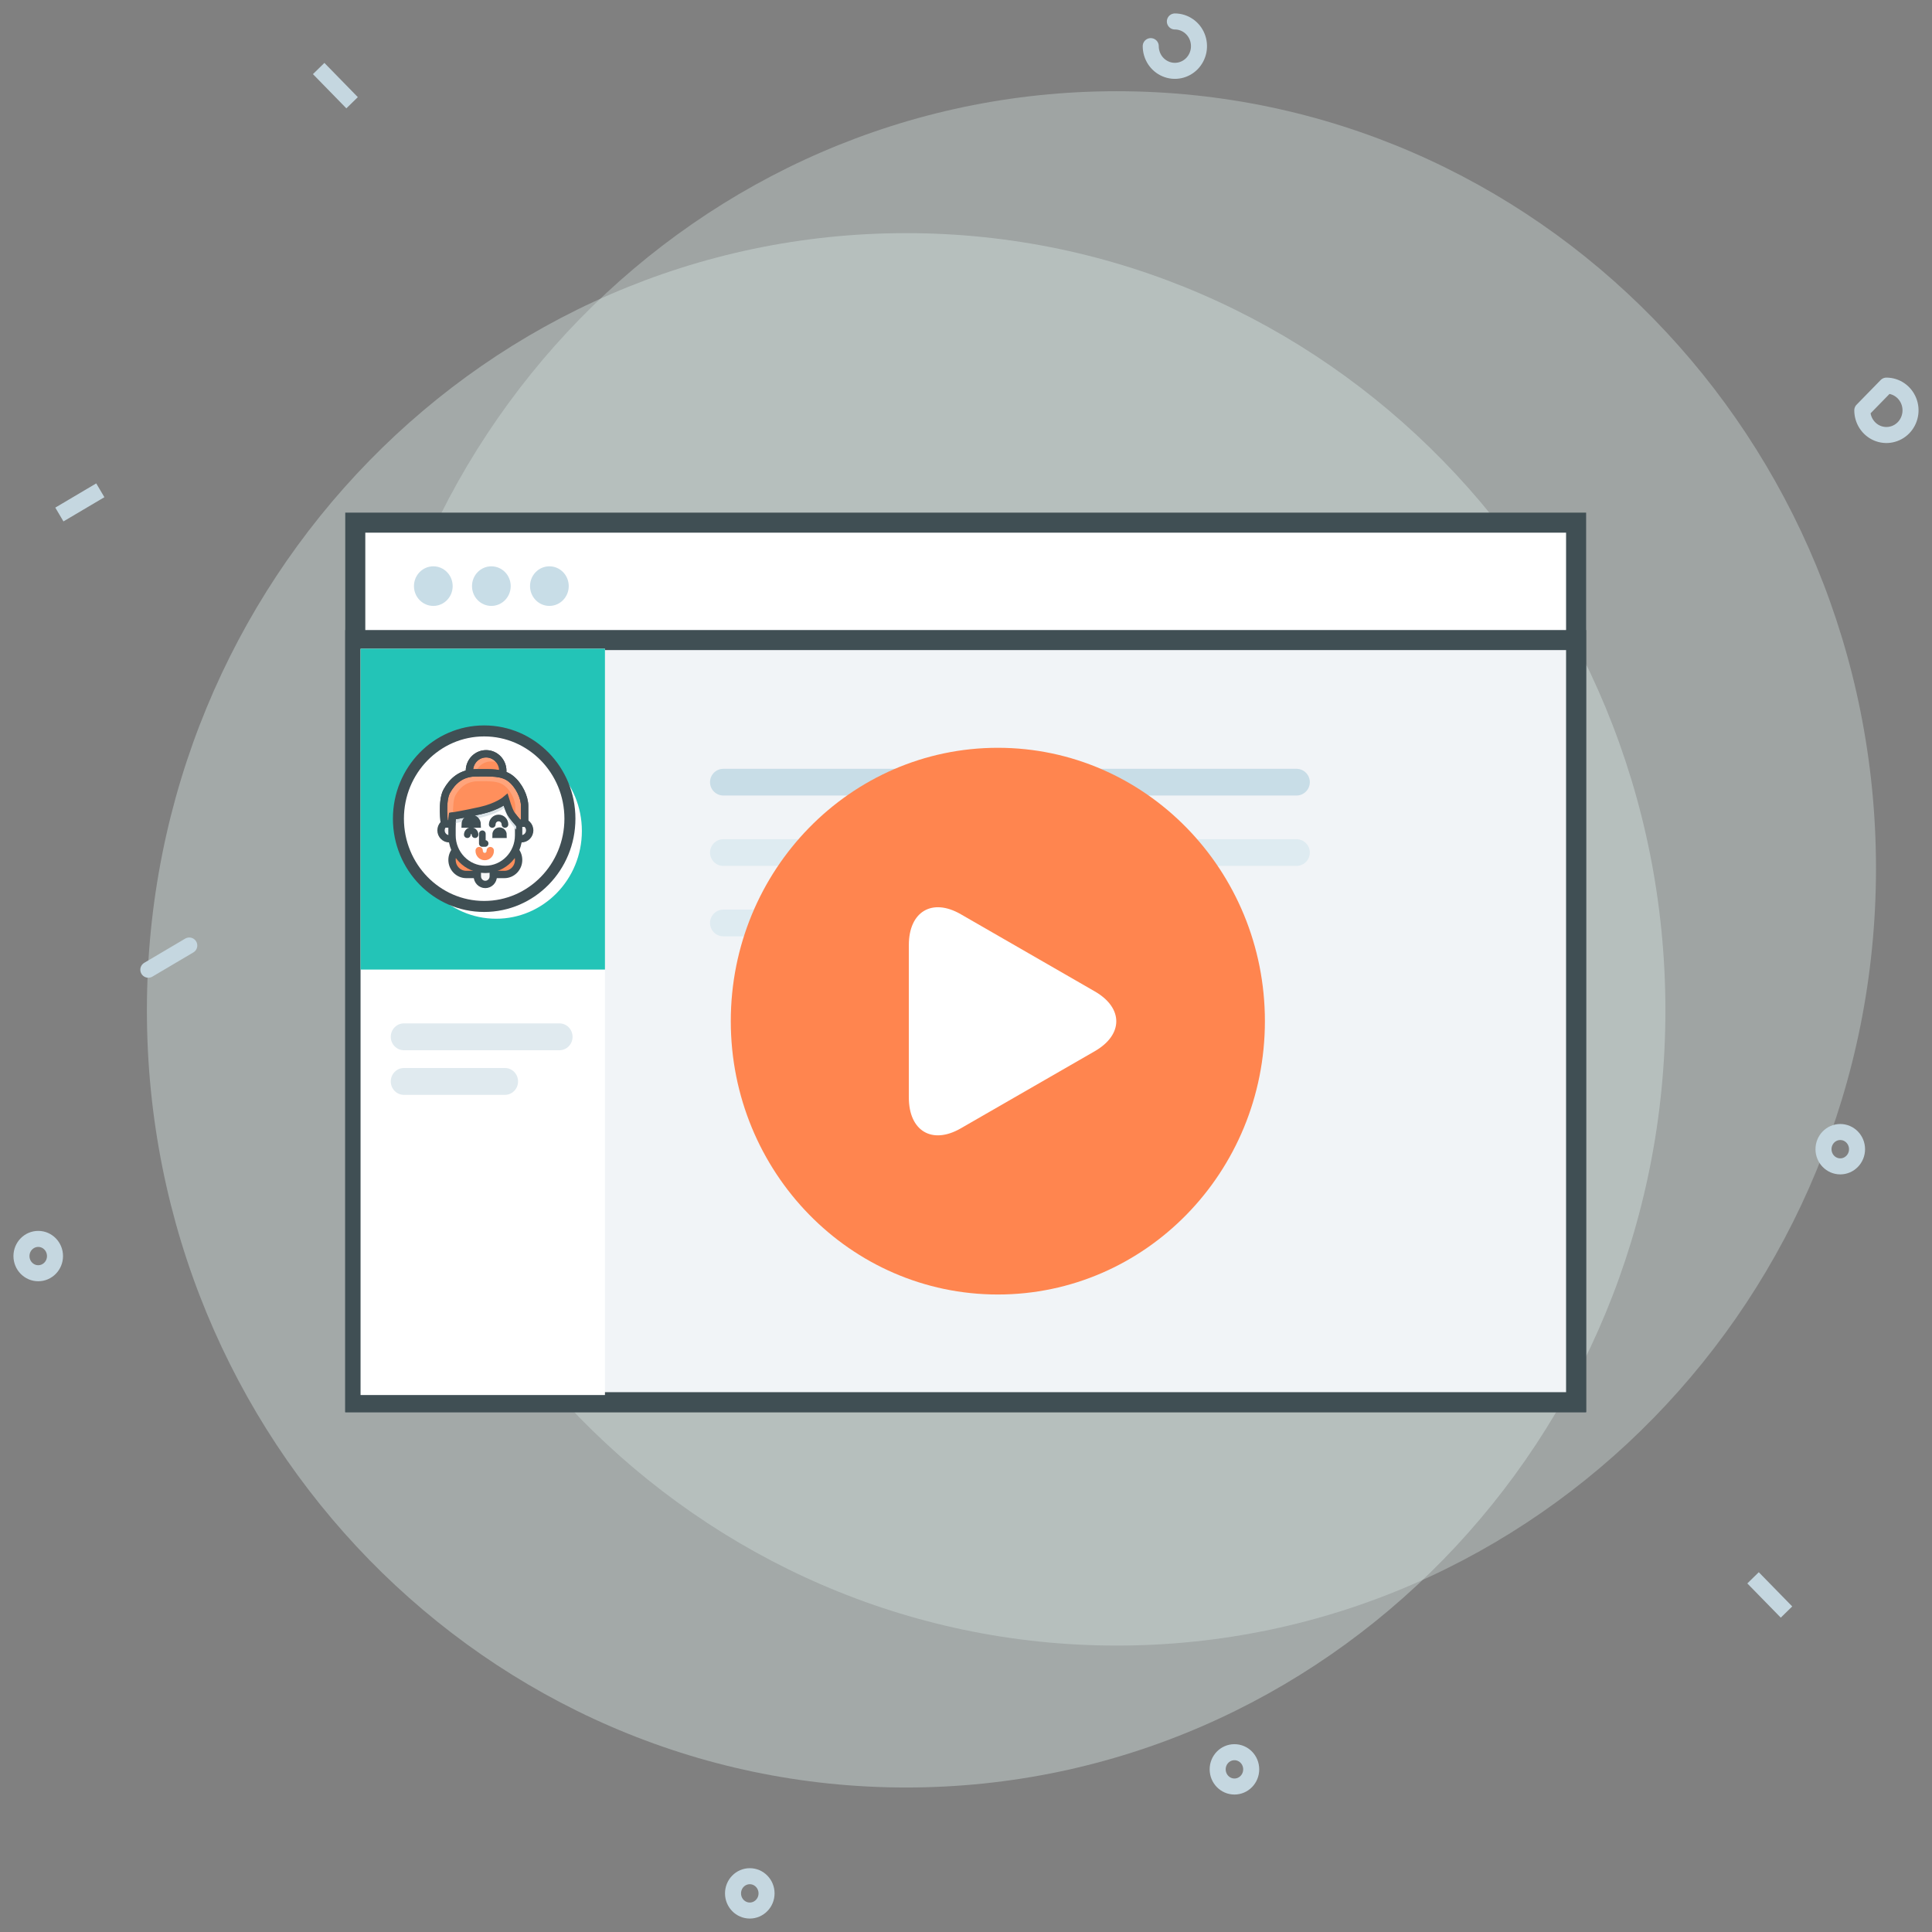 <?xml version="1.0" encoding="UTF-8"?>
<svg width="90px" height="90px" viewBox="0 0 90 90" version="1.1" xmlns="http://www.w3.org/2000/svg" xmlns:xlink="http://www.w3.org/1999/xlink">
    <rect x="0" y="0" width="90" height="90" fill="#808080" stroke="none"/>
    <!-- Generator: Sketch 63.1 (92452) - https://sketch.com -->
    <title>icon-webinar</title>
    <desc>Created with Sketch.</desc>
    <g id="Page-1" stroke="none" stroke-width="1" fill="none" fill-rule="evenodd">
        <g id="icon-webinar" transform="translate(1, 1)">
            <path d="M41.212,82.269 C60.745,82.269 76.581,66.059 76.581,46.064 C76.581,26.069 60.745,9.86 41.212,9.86 C21.678,9.86 5.843,26.069 5.843,46.064 C5.843,66.059 21.678,82.269 41.212,82.269 Z" id="Path" fill="#DDECEA" fill-rule="nonzero" opacity="0.383"></path>
            <path d="M51.023,75.657 C70.556,75.657 86.391,59.448 86.391,39.453 C86.391,19.458 70.556,3.249 51.023,3.249 C31.489,3.249 15.654,19.458 15.654,39.453 C15.654,59.448 31.489,75.657 51.023,75.657 Z" id="Path" fill="#DDECEA" fill-rule="nonzero" opacity="0.336"></path>
            <path d="M15.402,3.786 L13.845,2.192 L15.402,3.786 Z M82.222,74.095 L80.664,72.501 L82.222,74.095 Z M1.766,22.968 L3.673,21.84 L1.766,22.968 Z M5.91,44.173 L7.817,43.046 L5.91,44.173 Z" id="Shape" fill="#DAE2E6"></path>
            <path d="M5.91,44.173 L7.817,43.046 M15.402,3.786 L13.845,2.192 L15.402,3.786 Z M82.222,74.095 L80.664,72.501 L82.222,74.095 Z M1.766,22.968 L3.673,21.84 L1.766,22.968 Z" id="Shape" stroke="#C5D7E0" stroke-width="0.747" stroke-linecap="round"></path>
            <path d="M52.606,1.149 C52.606,1.377 52.672,1.599 52.795,1.789 C52.919,1.978 53.094,2.125 53.3,2.212 C53.505,2.3 53.731,2.322 53.949,2.278 C54.167,2.234 54.367,2.124 54.524,1.964 C54.681,1.803 54.788,1.598 54.832,1.375 C54.875,1.152 54.853,0.92 54.768,0.71 C54.683,0.5 54.539,0.32 54.354,0.194 C54.169,0.067 53.952,0 53.73,0 M85.753,18.114 C85.753,18.342 85.819,18.564 85.942,18.753 C86.066,18.942 86.241,19.09 86.446,19.177 C86.652,19.264 86.878,19.287 87.096,19.242 C87.314,19.198 87.514,19.088 87.671,18.928 C87.828,18.767 87.935,18.562 87.978,18.339 C88.022,18.116 87.999,17.884 87.914,17.674 C87.829,17.464 87.685,17.285 87.501,17.158 C87.316,17.032 87.099,16.964 86.876,16.964 L85.753,18.114 Z" id="Shape" stroke="#C5D7E0" stroke-width="0.747" stroke-linecap="round" stroke-linejoin="round"></path>
            <path d="M84.727,53.334 C85.158,53.334 85.508,52.975 85.508,52.534 C85.508,52.092 85.158,51.734 84.727,51.734 C84.295,51.734 83.946,52.092 83.946,52.534 C83.946,52.975 84.295,53.334 84.727,53.334 Z" id="Path" stroke="#C5D7E0" stroke-width="0.747" stroke-linecap="round" stroke-linejoin="round"></path>
            <path d="M33.928,88 C34.359,88 34.709,87.642 34.709,87.201 C34.709,86.759 34.359,86.401 33.928,86.401 C33.496,86.401 33.147,86.759 33.147,87.201 C33.147,87.642 33.496,88 33.928,88 Z" id="Path" stroke="#C5D7E0" stroke-width="0.747" stroke-linecap="round" stroke-linejoin="round"></path>
            <path d="M0.781,58.312 C1.213,58.312 1.562,57.954 1.562,57.513 C1.562,57.071 1.213,56.713 0.781,56.713 C0.35,56.713 0,57.071 0,57.513 C0,57.954 0.35,58.312 0.781,58.312 Z" id="Path" stroke="#C5D7E0" stroke-width="0.747" stroke-linecap="round" stroke-linejoin="round"></path>
            <path d="M56.505,82.223 C56.937,82.223 57.286,81.865 57.286,81.423 C57.286,80.981 56.937,80.624 56.505,80.624 C56.074,80.624 55.724,80.981 55.724,81.423 C55.724,81.865 56.074,82.223 56.505,82.223 Z" id="Path" stroke="#C5D7E0" stroke-width="0.747" stroke-linecap="round" stroke-linejoin="round"></path>
            <path d="M42.394,30.222 C42.826,30.222 43.175,29.864 43.175,29.423 C43.175,28.981 42.826,28.623 42.394,28.623 C41.963,28.623 41.613,28.981 41.613,29.423 C41.613,29.864 41.963,30.222 42.394,30.222 Z" id="Path" stroke="#C5D7E0" stroke-width="0.747" stroke-linecap="round" stroke-linejoin="round"></path>
            <polygon id="Path" stroke="#404F54" stroke-width="0.934" fill="#FFFFFF" stroke-linecap="round" points="15.55 23.346 72.421 23.346 72.421 64.32 15.55 64.32"></polygon>
            <path d="M19.186,27.226 C19.684,27.226 20.087,26.813 20.087,26.303 C20.087,25.794 19.684,25.381 19.186,25.381 C18.688,25.381 18.284,25.794 18.284,26.303 C18.284,26.813 18.688,27.226 19.186,27.226 Z" id="Path" fill="#C8DDE7" fill-rule="nonzero"></path>
            <path d="M21.889,27.226 C22.387,27.226 22.791,26.813 22.791,26.303 C22.791,25.794 22.387,25.381 21.889,25.381 C21.391,25.381 20.988,25.794 20.988,26.303 C20.988,26.813 21.391,27.226 21.889,27.226 Z" id="Path" fill="#C8DDE7" fill-rule="nonzero"></path>
            <path d="M24.592,27.226 C25.09,27.226 25.494,26.813 25.494,26.303 C25.494,25.794 25.09,25.381 24.592,25.381 C24.095,25.381 23.691,25.794 23.691,26.303 C23.691,26.813 24.095,27.226 24.592,27.226 Z" id="Path" fill="#C8DDE7" fill-rule="nonzero"></path>
            <polygon id="Path" stroke="#404F54" stroke-width="0.934" fill="#F1F4F7" stroke-linecap="round" points="15.55 28.817 72.421 28.817 72.421 64.32 15.55 64.32"></polygon>
            <path d="M47.924,35.436 L59.394,35.436 M32.698,35.436 L44.349,35.436 L32.698,35.436 Z" id="Shape" stroke="#C8DDE7" stroke-width="1.245" stroke-linecap="round" stroke-linejoin="round"></path>
            <path d="M32.698,41.995 L48.715,41.995 M32.698,38.715 L38.694,38.715 L32.698,38.715 Z M40.301,38.715 L52.206,38.715 L40.301,38.715 Z M54.458,38.715 L59.394,38.715 L54.458,38.715 Z" id="Shape" stroke="#DEEBF1" stroke-width="1.245" stroke-linecap="round" stroke-linejoin="round"></path>
            <polygon id="Path" fill="#FFFFFF" points="15.796 29.22 27.181 29.22 27.181 63.986 15.796 63.986"></polygon>
            <polygon id="Path" fill="#23C4B7" points="15.796 29.22 27.181 29.22 27.181 44.166 15.796 44.166"></polygon>
            <path d="M25.061,46.673 L17.815,46.673 C17.478,46.673 17.204,46.953 17.204,47.299 C17.204,47.644 17.478,47.924 17.815,47.924 L25.061,47.924 C25.399,47.924 25.672,47.644 25.672,47.299 C25.672,46.953 25.399,46.673 25.061,46.673 Z" id="Path" fill="#E0EAEF" fill-rule="nonzero"></path>
            <path d="M22.522,48.752 L17.815,48.752 C17.478,48.752 17.204,49.032 17.204,49.378 C17.204,49.723 17.478,50.003 17.815,50.003 L22.522,50.003 C22.86,50.003 23.133,49.723 23.133,49.378 C23.133,49.032 22.86,48.752 22.522,48.752 Z" id="Path" fill="#E0EAEF" fill-rule="nonzero"></path>
            <path d="M21.554,41.226 C23.76,41.226 25.549,39.395 25.549,37.137 C25.549,34.879 23.76,33.049 21.554,33.049 C19.348,33.049 17.56,34.879 17.56,37.137 C17.56,39.395 19.348,41.226 21.554,41.226 Z" id="Path" fill="#FFFFFF" fill-rule="nonzero"></path>
            <path d="M22.112,41.798 C24.318,41.798 26.106,39.968 26.106,37.71 C26.106,35.451 24.318,33.621 22.112,33.621 C19.906,33.621 18.118,35.451 18.118,37.71 C18.118,39.968 19.906,41.798 22.112,41.798 Z" id="Path" fill="#FFFFFF" fill-rule="nonzero"></path>
            <path d="M21.554,41.226 C23.76,41.226 25.549,39.395 25.549,37.137 C25.549,34.879 23.76,33.049 21.554,33.049 C19.348,33.049 17.56,34.879 17.56,37.137 C17.56,39.395 19.348,41.226 21.554,41.226 Z" id="Path" stroke="#404F54" stroke-width="0.513" stroke-linecap="round"></path>
            <path d="M19.929,38.074 C20.142,38.074 20.315,37.898 20.315,37.681 C20.315,37.464 20.142,37.288 19.929,37.288 C19.716,37.288 19.544,37.464 19.544,37.681 C19.544,37.898 19.716,38.074 19.929,38.074 Z" id="Path" stroke="#404F54" stroke-width="0.342" fill="#F5F6F7" fill-rule="nonzero" stroke-linecap="round"></path>
            <path d="M23.29,38.074 C23.503,38.074 23.676,37.898 23.676,37.681 C23.676,37.464 23.503,37.288 23.29,37.288 C23.077,37.288 22.904,37.464 22.904,37.681 C22.904,37.898 23.077,38.074 23.29,38.074 Z" id="Path" stroke="#404F54" stroke-width="0.342" fill="#F5F6F7" fill-rule="nonzero" stroke-linecap="round"></path>
            <path d="M22.496,38.381 L20.72,38.381 C20.354,38.381 20.057,38.684 20.057,39.059 C20.057,39.433 20.354,39.737 20.72,39.737 L22.496,39.737 C22.862,39.737 23.159,39.433 23.159,39.059 C23.159,38.684 22.862,38.381 22.496,38.381 Z" id="Path" stroke="#404F54" stroke-width="0.342" fill="#FF8F5C" fill-rule="nonzero" stroke-linecap="round"></path>
            <path d="M21.645,35.705 C22.074,35.705 22.422,35.349 22.422,34.91 C22.422,34.47 22.074,34.114 21.645,34.114 C21.215,34.114 20.867,34.47 20.867,34.91 C20.867,35.349 21.215,35.705 21.645,35.705 Z" id="Path" stroke="#404F54" stroke-width="0.342" fill="#FFA47B" fill-rule="nonzero"></path>
            <path d="M22.384,34.663 C22.422,34.782 22.432,34.91 22.413,35.034 C22.393,35.158 22.346,35.275 22.274,35.377 C22.202,35.479 22.107,35.561 21.998,35.618 C21.888,35.675 21.767,35.705 21.645,35.705 C21.459,35.705 21.279,35.637 21.138,35.512 C21.1,35.393 21.09,35.266 21.109,35.142 C21.128,35.018 21.176,34.9 21.248,34.798 C21.32,34.697 21.415,34.614 21.524,34.557 C21.633,34.5 21.754,34.47 21.877,34.47 C22.071,34.47 22.248,34.543 22.384,34.663 Z" id="Path" fill="#FF8F5C"></path>
            <path d="M21.645,35.705 C22.074,35.705 22.422,35.349 22.422,34.91 C22.422,34.47 22.074,34.114 21.645,34.114 C21.215,34.114 20.867,34.47 20.867,34.91 C20.867,35.349 21.215,35.705 21.645,35.705 Z" id="Path" stroke="#404F54" stroke-width="0.342"></path>
            <path d="M21.979,39.225 C21.979,39.015 21.812,38.845 21.607,38.845 C21.402,38.845 21.236,39.015 21.236,39.225 L21.236,39.821 C21.236,40.031 21.402,40.201 21.607,40.201 C21.812,40.201 21.979,40.031 21.979,39.821 L21.979,39.225 Z" id="Path" stroke="#404F54" stroke-width="0.342" fill="#F5F6F7" fill-rule="nonzero" stroke-linecap="round"></path>
            <path d="M23.159,36.867 C23.159,35.99 22.465,35.279 21.608,35.279 C20.752,35.279 20.057,35.99 20.057,36.867 L20.057,37.912 C20.057,38.789 20.752,39.499 21.608,39.499 C22.465,39.499 23.159,38.789 23.159,37.912 L23.159,36.867 Z" id="Path" stroke="#404F54" stroke-width="0.342" fill="#FFFFFF" fill-rule="nonzero" stroke-linecap="round"></path>
            <polyline id="Path" stroke="#404F54" stroke-width="0.311" stroke-linecap="round" stroke-linejoin="round" points="21.469 37.841 21.469 38.292 21.598 38.292"></polyline>
            <path d="M21.322,38.624 C21.32,38.66 21.325,38.696 21.338,38.73 C21.35,38.763 21.369,38.794 21.393,38.82 C21.417,38.846 21.446,38.867 21.478,38.881 C21.51,38.895 21.545,38.902 21.58,38.902 C21.615,38.902 21.649,38.895 21.682,38.881 C21.714,38.867 21.743,38.846 21.767,38.82 C21.791,38.794 21.81,38.763 21.822,38.73 C21.834,38.696 21.84,38.66 21.838,38.624" id="Path" fill="#F5F6F7"></path>
            <path d="M21.322,38.624 C21.32,38.66 21.325,38.696 21.338,38.73 C21.35,38.763 21.369,38.794 21.393,38.82 C21.417,38.846 21.446,38.867 21.478,38.881 C21.51,38.895 21.545,38.902 21.58,38.902 C21.615,38.902 21.649,38.895 21.682,38.881 C21.714,38.867 21.743,38.846 21.767,38.82 C21.791,38.794 21.81,38.763 21.822,38.73 C21.834,38.696 21.84,38.66 21.838,38.624" id="Path" stroke="#FF8F5C" stroke-width="0.342" stroke-linecap="round"></path>
            <path d="M21.12,35.358 C20.81,35.462 20.541,35.663 20.349,35.934 C20.158,36.204 20.056,36.529 20.056,36.863 L20.056,37.384 C20.179,37.356 20.702,37.238 21.383,37.087 C22.163,36.913 22.471,36.647 22.471,36.647 C22.471,36.647 22.617,37.034 22.725,37.23 C22.817,37.398 23.046,37.647 23.046,37.647 L23.046,37.158 C23.046,37.158 23.095,37.176 23.159,37.181 L23.159,36.863 C23.158,36.543 23.062,36.23 22.884,35.966 C22.706,35.703 22.455,35.5 22.163,35.385 C21.881,35.346 21.555,35.357 21.181,35.357 C21.16,35.357 21.14,35.357 21.12,35.359 L21.12,35.358 Z" id="Path" fill="#DAE2E6"></path>
            <path d="M22.45,37.882 C22.45,37.858 22.445,37.834 22.436,37.811 C22.427,37.789 22.414,37.769 22.397,37.752 C22.38,37.734 22.36,37.721 22.338,37.712 C22.317,37.703 22.293,37.698 22.27,37.698 C22.246,37.698 22.223,37.703 22.201,37.712 C22.179,37.721 22.159,37.734 22.142,37.752 C22.126,37.769 22.112,37.789 22.103,37.811 C22.094,37.834 22.09,37.858 22.09,37.882 L22.45,37.882 Z M21.129,37.882 C21.129,37.858 21.124,37.834 21.115,37.811 C21.106,37.789 21.093,37.769 21.076,37.752 C21.06,37.734 21.04,37.721 21.018,37.712 C20.996,37.703 20.973,37.698 20.949,37.698 C20.925,37.698 20.902,37.703 20.88,37.712 C20.858,37.721 20.838,37.734 20.822,37.752 C20.805,37.769 20.792,37.789 20.783,37.811 C20.774,37.834 20.769,37.858 20.769,37.882" id="Shape" fill="#F5F6F7"></path>
            <path d="M21.129,37.882 C21.129,37.858 21.124,37.834 21.115,37.811 C21.106,37.789 21.093,37.769 21.076,37.752 C21.06,37.734 21.04,37.721 21.018,37.712 C20.996,37.703 20.973,37.698 20.949,37.698 C20.925,37.698 20.902,37.703 20.88,37.712 C20.858,37.721 20.838,37.734 20.822,37.752 C20.805,37.769 20.792,37.789 20.783,37.811 C20.774,37.834 20.769,37.858 20.769,37.882 M22.45,37.882 C22.45,37.858 22.445,37.834 22.436,37.811 C22.427,37.789 22.414,37.769 22.397,37.752 C22.38,37.734 22.36,37.721 22.338,37.712 C22.317,37.703 22.293,37.698 22.27,37.698 C22.246,37.698 22.223,37.703 22.201,37.712 C22.179,37.721 22.159,37.734 22.142,37.752 C22.126,37.769 22.112,37.789 22.103,37.811 C22.094,37.834 22.09,37.858 22.09,37.882 L22.45,37.882 Z" id="Shape" stroke="#404F54" stroke-width="0.311" stroke-linecap="round"></path>
            <path d="M22.523,37.406 C22.523,37.326 22.492,37.249 22.436,37.193 C22.381,37.136 22.306,37.105 22.227,37.105 C22.149,37.105 22.074,37.136 22.018,37.193 C21.963,37.249 21.931,37.326 21.931,37.406 M21.246,37.406 C21.245,37.326 21.214,37.249 21.159,37.193 C21.103,37.136 21.028,37.105 20.95,37.105 C20.871,37.105 20.796,37.136 20.741,37.193 C20.685,37.249 20.654,37.326 20.653,37.406 L21.246,37.406 Z" id="Shape" stroke="#404F54" stroke-width="0.311" stroke-linecap="round"></path>
            <path d="M22.556,36.257 C22.556,36.257 22.172,36.583 21.392,36.757 C20.61,36.931 20.076,37.017 20.076,37.017 L20.039,37.386 L19.705,37.386 C19.705,37.386 19.555,36.322 19.813,35.856 C20.071,35.389 20.484,35.001 21.18,35.001 C21.875,35.001 22.401,34.963 22.791,35.271 C23.181,35.58 23.439,36.139 23.439,36.543 L23.439,37.35 L23.156,37.35 C23.156,37.35 22.884,37.049 22.791,36.88 C22.684,36.684 22.556,36.257 22.556,36.257 Z" id="Path" stroke="#404F54" stroke-width="0.342" fill="#FFA47B"></path>
            <path d="M20.099,37.013 C20.208,36.995 20.705,36.91 21.392,36.757 C22.173,36.583 22.557,36.256 22.557,36.256 C22.557,36.256 22.684,36.684 22.792,36.88 C22.837,36.962 22.924,37.077 23.003,37.171 L23.003,36.58 C23.003,36.27 22.805,35.84 22.505,35.603 C22.205,35.366 21.801,35.395 21.266,35.395 C20.731,35.395 20.413,35.694 20.215,36.052 C20.12,36.223 20.097,36.632 20.099,37.013 Z" id="Path" fill="#FF8F5C"></path>
            <path d="M22.556,36.257 C22.556,36.257 22.172,36.583 21.392,36.757 C20.61,36.931 20.076,37.017 20.076,37.017 L20.047,37.386 L19.705,37.386 C19.705,37.386 19.555,36.322 19.813,35.856 C20.071,35.389 20.484,35.001 21.18,35.001 C21.875,35.001 22.401,34.963 22.791,35.271 C23.181,35.58 23.439,36.139 23.439,36.543 L23.439,37.35 L23.156,37.35 C23.156,37.35 22.884,37.049 22.791,36.88 C22.684,36.684 22.556,36.257 22.556,36.257 L22.556,36.257 Z" id="Path" stroke="#404F54" stroke-width="0.342"></path>
            <path d="M45.483,59.303 C52.354,59.303 57.924,53.602 57.924,46.569 C57.924,39.536 52.354,33.835 45.483,33.835 C38.613,33.835 33.043,39.536 33.043,46.569 C33.043,53.602 38.613,59.303 45.483,59.303 Z" id="Path" fill="#FF854F" fill-rule="nonzero"></path>
            <path d="M49.999,47.969 L43.755,51.564 C42.419,52.334 41.337,51.686 41.337,50.124 L41.337,43.029 C41.337,41.464 42.419,40.818 43.755,41.587 L49.999,45.183 C51.335,45.952 51.335,47.199 49.999,47.969 Z" id="Path" fill="#FFFFFF"></path>
        </g>
    </g>
</svg>